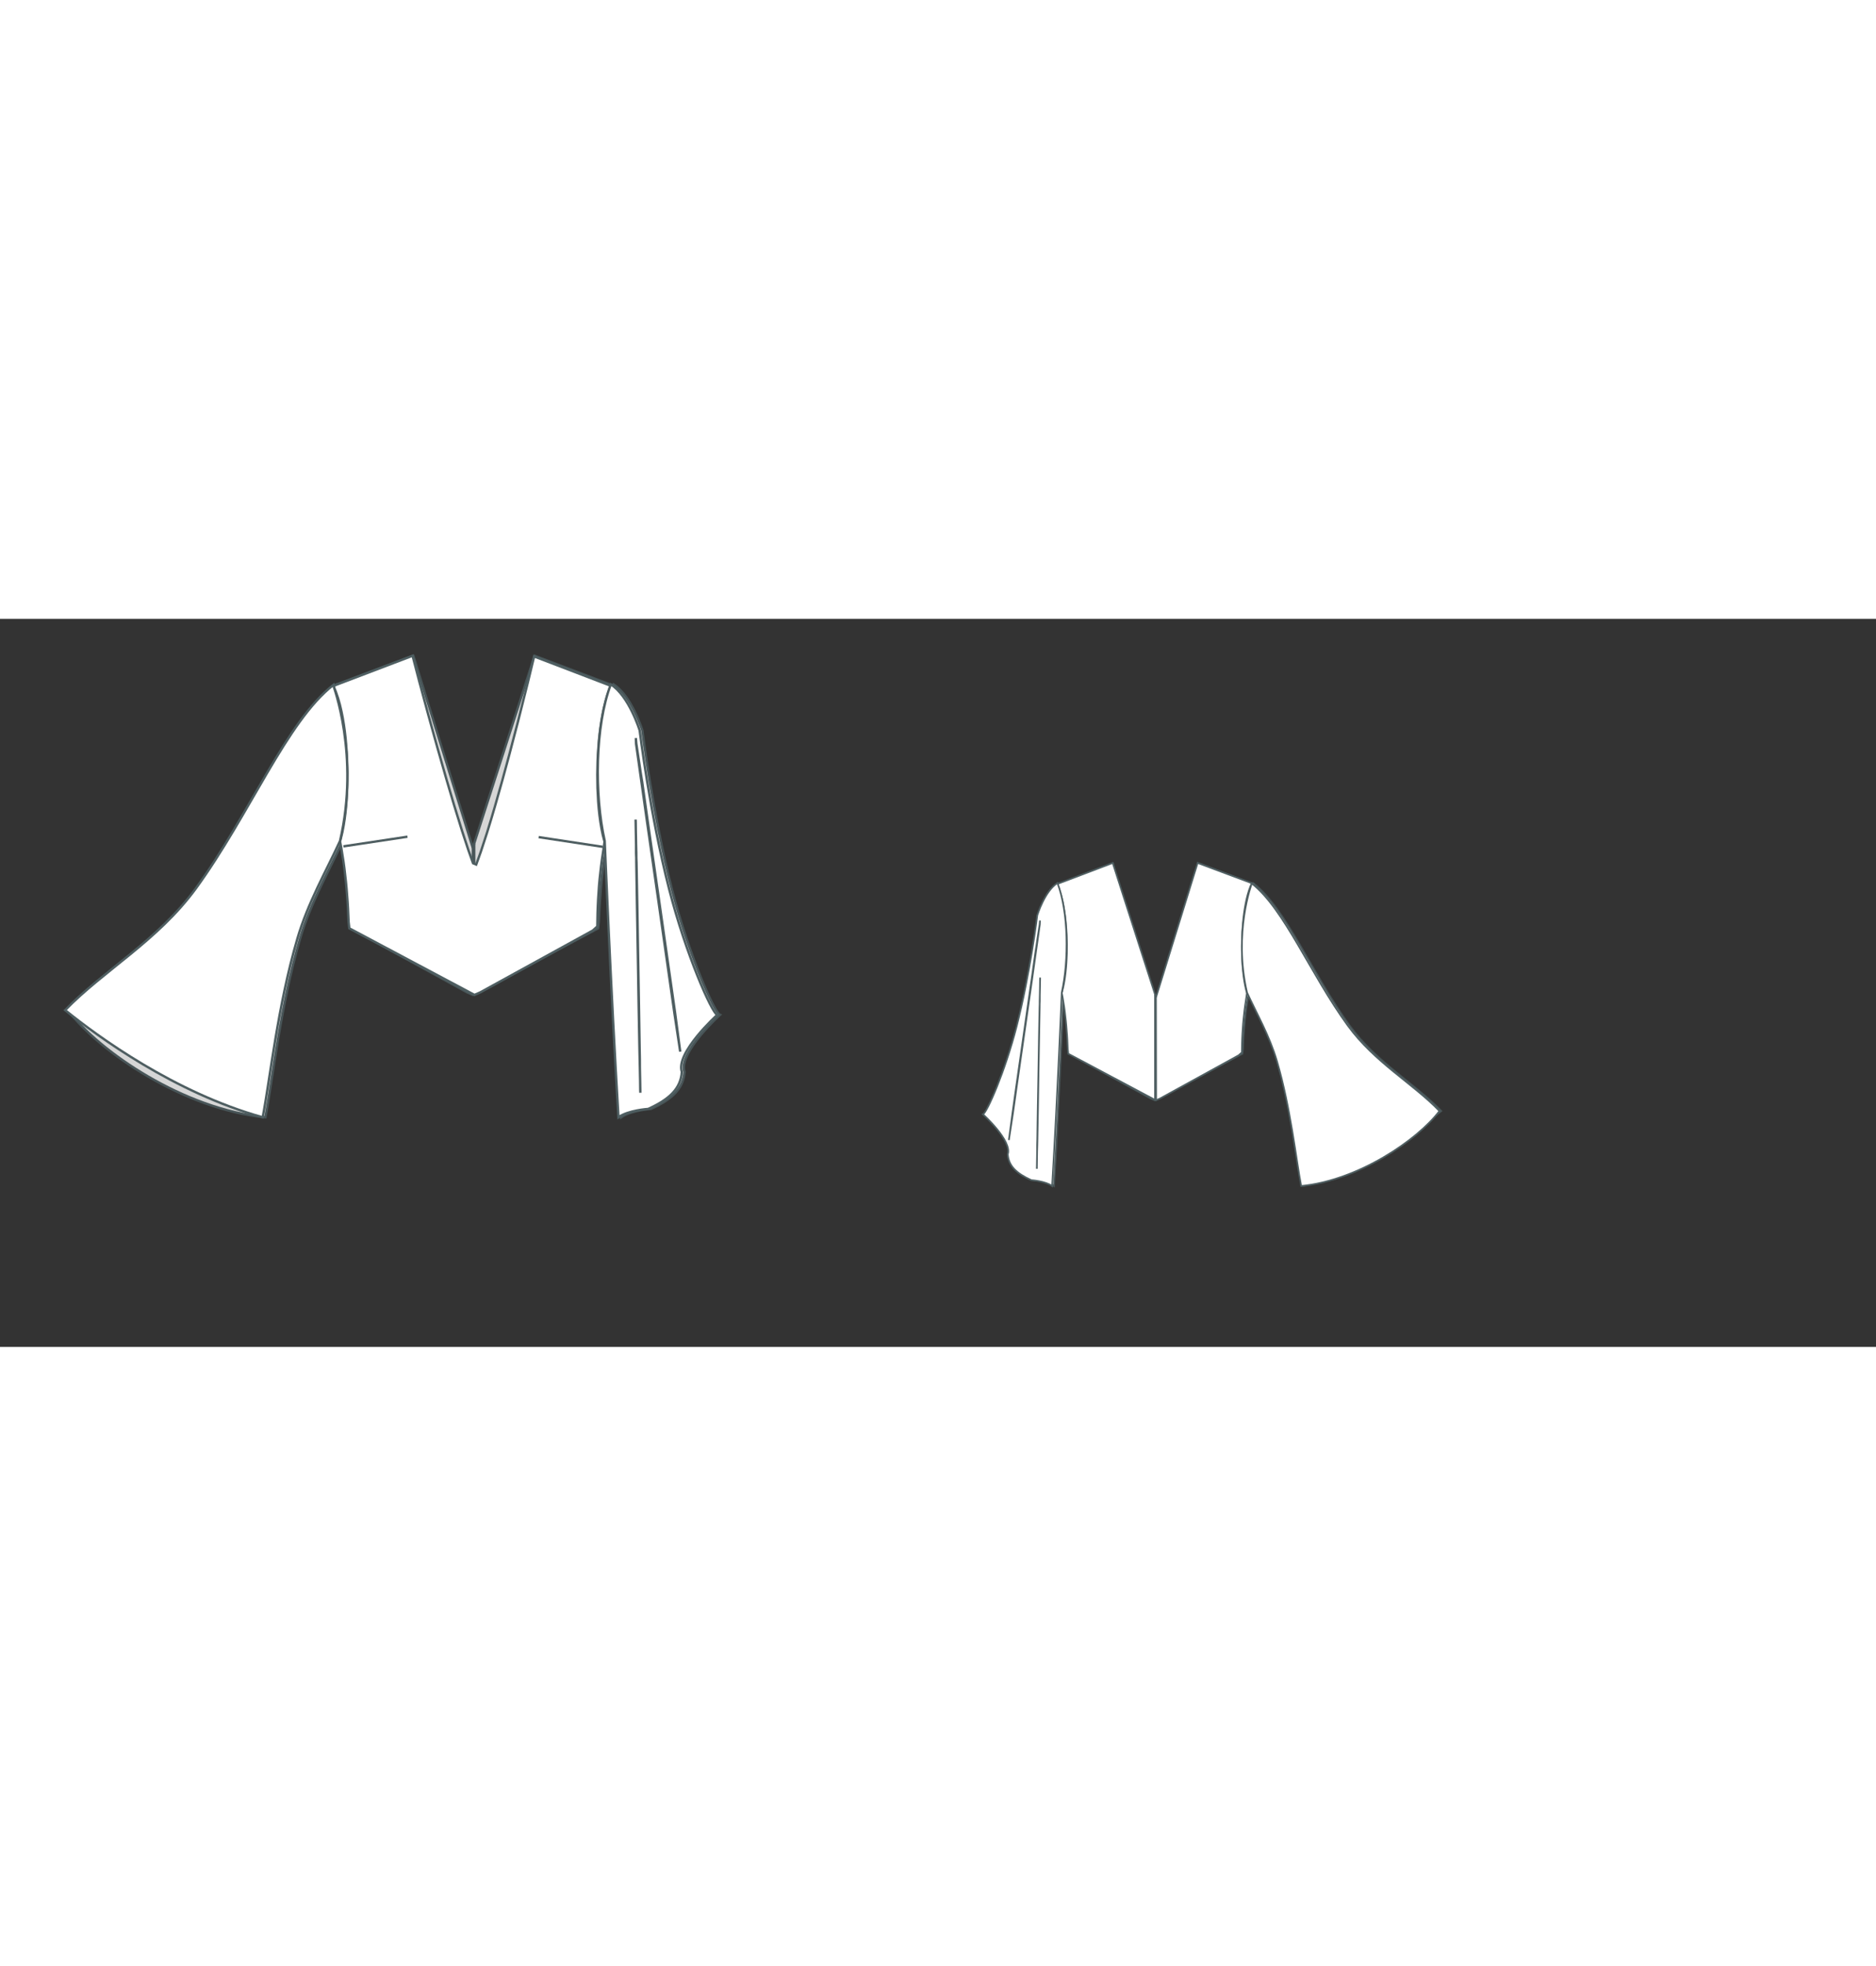 
<svg id="both" data-fill-color="#ffffff" viewBox="-20.694 24.071 277.981 107.845" preserveAspectRatio="xMidYMid meet" xmlns="http://www.w3.org/2000/svg" xmlns:xlink="http://www.w3.org/1999/xlink" style="height: 291.181px;"><rect x="-20.694" y="24.071" width="277.981" height="107.845" fill="#333333" stroke="none"/><!----><g class="front-view"><g opacity=".8" transform="matrix(-1,0,0,1,99,0)" class="back"><path fill="#ffffff" d="M29.69 57.04 L29.69 57.04 L29.881 58.021 L30.198 60.006 L30.331 60.985 L30.559 62.976 L30.655 63.978 L30.81 65.955 L30.872 66.964 L30.962 68.954 L31.069 69.912 L49.61 79.772 L50.487 79.388 L67.139 70.239 L67.811 69.635 L67.847 67.647 L67.883 66.637 L67.932 65.625 L68.065 63.653 L68.155 62.64 L68.374 60.662 L68.506 59.67 L68.805 57.693L68.88 57.07 L68.88 57.07 L68.627 56.091 L68.427 55.117 L68.267 54.155 L68.132 53.146 L68.024 52.136 L67.943 51.155 L67.84 49.163 L67.811 47.161 L67.852 45.155 L67.898 44.153 L68.043 42.183 L68.147 41.174 L68.274 40.161 L68.418 39.196 L68.59 38.227 L68.803 37.212 L69.046 36.243 L69.33 35.302 L69.673 34.377L70.25 33.95 L 58.45 29.54 L58.45 29.54L49.63 58.01L49.63 57.97 L 40.48 29.54 L40.48 29.54 L 28.85 33.95 L28.68 33.98 L28.68 33.98 L29.075 34.89 L29.402 35.842 L29.675 36.81 L29.903 37.782 L30.094 38.751 L30.262 39.766 L30.396 40.73 L30.512 41.741 L30.676 43.713 L30.73 44.717 L30.785 46.733 L30.768 48.703 L30.731 49.73 L30.675 50.739 L30.601 51.697 L30.501 52.705 L30.374 53.714 L30.224 54.676 L30.038 55.65 L29.797 56.66Z" data-source-ids=",,neckline-back-shoulder-right,neckline-back-neck-right,neckline-back-neck-left,neckline-back-shoulder-left," style="stroke-width: 0.35px; stroke: rgb(78, 94, 97);"></path><path fill="none" d="M49.43 79.676 L49.43 77.05 L49.43 70.37 L49.43 60.35 L49.43 57.349 " id="center-back-seam" style="stroke-width: 0.35px; stroke: rgb(78, 94, 97);"></path><path fill="none" d="M49.664 79.748 L49.626 57.957 " style="stroke-width: 0.35px; stroke: rgb(78, 94, 97);"></path><path fill="#ffffff" d="M69.91 33.88C76.83 39.3 82.24 52.96 90.26 63.99 95.91 71.74 103.99 76.18 109.64 82.03 104.96 88.21 92.43 96.73 80.37 97.9 79.27 92.22 78.17 81.49 75.23 71.44 73.69 66.16 70.92 61.35 68.91 56.97 65.97 44.31 69.91 33.92 69.91 33.88Z" style="stroke-width: 0.35px; stroke: rgb(78, 94, 97);"></path><path fill="#ffffff" d="M29.69 56.97C31.22 50.09 31.12 39.93 28.78 33.78 26.08 35.49 24.51 40.6 24.51 40.6 24.51 40.6 23 52.96 20.13 64.15 17.66 73.78 13.82 82.43 13.01 82.73 13.01 82.73 19.23 88.34 18.26 91.18L18.26 91.18C18.43 93.66 20.1 95.23 23.24 96.66 23.24 96.66 26.24 96.86 27.65 97.9 28.78 78.99 29.69 56.97 29.69 56.97Z" style="stroke-width: 0.35px; stroke: rgb(78, 94, 97);"></path><path fill="#ffffff" d="M25.04 42.6L25.04 42.6 25.04 42.6 24.64 45.44C24.51 46.38 24.37 47.31 24.24 48.28L23.44 53.96 21.8 65.39 20.16 76.82 19.36 82.5 18.49 88.18 19.26 82.43 20.06 76.75 21.7 65.32 23.34 53.9 24.14 48.22C24.31 47.25 24.44 46.35 24.57 45.38L25.01 42.54 25.01 42.54 25.08 41.73 25.04 42.6Z" style="stroke-width: 0.35px; stroke: rgb(78, 94, 97);"></path><path fill="#ffffff" d="M25.08 55.53C25.08 56.1 25.04 56.77 25.04 57.54 25.04 57.94 25.04 58.34 25.04 58.77 25.01 59.21 25.01 59.68 25.01 60.14 24.94 63.92 24.87 69 24.77 74.04 24.71 79.09 24.61 84.13 24.54 87.94 24.51 88.88 24.51 89.75 24.47 90.52 24.47 91.28 24.44 91.95 24.44 92.52 24.41 93.62 24.41 94.26 24.41 94.26 24.41 94.26 24.44 93.62 24.44 92.52 24.44 91.95 24.47 91.28 24.47 90.52 24.47 89.75 24.47 88.88 24.51 87.94 24.57 84.17 24.64 79.09 24.74 74.04 24.81 69 24.91 63.95 24.98 60.14 25.01 59.68 25.01 59.21 25.01 58.77 25.01 58.34 25.04 57.94 25.04 57.54 25.04 56.77 25.08 56.1 25.08 55.53 25.11 54.43 25.11 53.8 25.11 53.8 25.11 53.8 25.08 54.43 25.08 55.53Z" style="stroke-width: 0.35px; stroke: rgb(78, 94, 97);"></path></g><g class="front"><path fill="#ffffff" d="M29.69 57.04 L29.69 57.04 L29.881 58.021 L30.198 60.006 L30.331 60.985 L30.559 62.976 L30.655 63.978 L30.81 65.955 L30.872 66.964 L30.962 68.954 L31.069 69.912 L49.61 79.772 L50.487 79.388 L67.139 70.239 L67.811 69.635 L67.847 67.647 L67.883 66.637 L67.932 65.625 L68.065 63.653 L68.155 62.64 L68.374 60.662 L68.506 59.67 L68.805 57.693L68.88 57.07 L68.88 57.07 L68.627 56.091 L68.427 55.117 L68.267 54.155 L68.132 53.146 L68.024 52.136 L67.943 51.155 L67.84 49.163 L67.811 47.161 L67.852 45.155 L67.898 44.153 L68.043 42.183 L68.147 41.174 L68.274 40.161 L68.418 39.196 L68.59 38.227 L68.803 37.212 L69.046 36.243 L69.33 35.302 L69.673 34.377L69.98 34.05 L 58.45 29.64 L58.45 29.64 L58.45 29.64 L57.511 33.528 L56.046 39.335 L54.774 44.187 L53.723 48.051 L52.641 51.865 L52.076 53.777 L51.477 55.733 L50.551 58.569 L49.87 60.466L49.4 60.27 L 48.723 58.365 L 47.785 55.519 L 46.595 51.675 L 45.47 47.875 L 44.087 43.036 L 42.76 38.255 L 41.453 33.423 L 40.44 29.54 L 40.44 29.54 L40.44 29.54 L 28.58 34.05 L28.68 33.98 L28.68 33.98 L29.075 34.89 L29.402 35.842 L29.675 36.81 L29.903 37.782 L30.094 38.751 L30.262 39.766 L30.396 40.73 L30.512 41.741 L30.676 43.713 L30.73 44.717 L30.785 46.733 L30.768 48.703 L30.731 49.73 L30.675 50.739 L30.601 51.697 L30.501 52.705 L30.374 53.714 L30.224 54.676 L30.038 55.65 L29.797 56.66Z" data-source-ids=",,neckline-shoulder-right,neckline-neck-right,neckline-neck-left,neckline-shoulder-left," style="stroke-width: 0.35px; stroke: rgb(78, 94, 97);"></path><path fill="none" d="M39.68 56.34L30.19 57.77" style="stroke-width: 0.35px; stroke: rgb(78, 94, 97);"></path><path fill="none" d="M68.61 57.84L59.12 56.4" style="stroke-width: 0.35px; stroke: rgb(78, 94, 97);"></path><path fill="#ffffff" d="M29.69 56.97C27.68 61.35 24.91 66.16 23.37 71.44 20.43 81.49 19.33 92.22 18.23 97.9 5.16 94.26-6.2 85.94-11.04 82.03-5.4 76.18 2.69 71.74 8.34 63.99 16.35 52.96 21.77 39.3 28.68 33.88 28.68 33.92 32.63 44.31 29.69 56.97Z" style="stroke-width: 0.35px; stroke: rgb(78, 94, 97);"></path><path fill="#ffffff" d="M68.91 56.97C68.91 56.97 69.81 78.99 70.95 97.9 72.35 96.86 75.36 96.66 75.36 96.66 78.5 95.23 80.17 93.66 80.34 91.18L80.34 91.18C79.37 88.34 85.58 82.73 85.58 82.73 84.78 82.43 80.94 73.78 78.47 64.15 75.59 52.96 74.09 40.6 74.09 40.6 74.09 40.6 72.52 35.49 69.81 33.78 67.47 39.93 67.37 50.09 68.91 56.97Z" style="stroke-width: 0.35px; stroke: rgb(78, 94, 97);"></path><path fill="#ffffff" d="M73.52 41.73L73.59 42.54 73.59 42.54 74.02 45.38C74.16 46.35 74.29 47.25 74.46 48.22L75.26 53.9 76.9 65.32 78.53 76.75 79.34 82.43 80.1 88.18 79.24 82.5 78.43 76.82 76.8 65.39 75.16 53.96 74.36 48.28C74.22 47.31 74.09 46.38 73.96 45.44L73.56 42.6 73.56 42.6 73.56 42.6 73.52 41.73Z" style="stroke-width: 0.35px; stroke: rgb(78, 94, 97);"></path><path fill="#ffffff" d="M73.49 53.8C73.49 53.8 73.49 54.43 73.52 55.53 73.52 56.1 73.56 56.77 73.56 57.54 73.56 57.94 73.59 58.34 73.59 58.77 73.59 59.21 73.59 59.68 73.62 60.14 73.69 63.95 73.79 69 73.86 74.04 73.96 79.09 74.02 84.17 74.09 87.94 74.12 88.88 74.12 89.75 74.12 90.52 74.12 91.28 74.16 91.95 74.16 92.52 74.16 93.62 74.19 94.26 74.19 94.26 74.19 94.26 74.19 93.62 74.16 92.52 74.16 91.95 74.12 91.28 74.12 90.52 74.09 89.75 74.09 88.88 74.06 87.94 73.99 84.13 73.89 79.09 73.82 74.04 73.72 69 73.66 63.92 73.59 60.14 73.59 59.68 73.59 59.21 73.56 58.77 73.56 58.34 73.56 57.94 73.56 57.54 73.56 56.77 73.52 56.1 73.52 55.53 73.52 54.43 73.49 53.8 73.49 53.8Z" style="stroke-width: 0.35px; stroke: rgb(78, 94, 97);"></path></g></g><g transform="scale(0.7) translate(165.503 56.499)" class="back-view"><g opacity=".8" transform="matrix(-1,0,0,1,99,0)" class="front"><path fill="#ffffff" d="M29.69 57.04 L29.69 57.04 L29.881 58.021 L30.198 60.006 L30.331 60.985 L30.559 62.976 L30.655 63.978 L30.81 65.955 L30.872 66.964 L30.962 68.954 L31.069 69.912 L49.61 79.772 L50.487 79.388 L67.139 70.239 L67.811 69.635 L67.847 67.647 L67.883 66.637 L67.932 65.625 L68.065 63.653 L68.155 62.64 L68.374 60.662 L68.506 59.67 L68.805 57.693L68.88 57.07 L68.88 57.07 L68.627 56.091 L68.427 55.117 L68.267 54.155 L68.132 53.146 L68.024 52.136 L67.943 51.155 L67.84 49.163 L67.811 47.161 L67.852 45.155 L67.898 44.153 L68.043 42.183 L68.147 41.174 L68.274 40.161 L68.418 39.196 L68.59 38.227 L68.803 37.212 L69.046 36.243 L69.33 35.302 L69.673 34.377L69.98 34.05 L 58.45 29.64 L58.45 29.64 L58.45 29.64 L57.511 33.528 L56.046 39.335 L54.774 44.187 L53.723 48.051 L52.641 51.865 L52.076 53.777 L51.477 55.733 L50.551 58.569 L49.87 60.466L49.4 60.27 L 48.723 58.365 L 47.785 55.519 L 46.595 51.675 L 45.47 47.875 L 44.087 43.036 L 42.76 38.255 L 41.453 33.423 L 40.44 29.54 L 40.44 29.54 L40.44 29.54 L 28.58 34.05 L28.68 33.98 L28.68 33.98 L29.075 34.89 L29.402 35.842 L29.675 36.81 L29.903 37.782 L30.094 38.751 L30.262 39.766 L30.396 40.73 L30.512 41.741 L30.676 43.713 L30.73 44.717 L30.785 46.733 L30.768 48.703 L30.731 49.73 L30.675 50.739 L30.601 51.697 L30.501 52.705 L30.374 53.714 L30.224 54.676 L30.038 55.65 L29.797 56.66Z" style="stroke-width: 0.35px; stroke: rgb(78, 94, 97);"></path><path fill="none" d="M39.68 56.34L30.19 57.77" style="stroke-width: 0.35px; stroke: rgb(78, 94, 97);"></path><path fill="none" d="M68.61 57.84L59.12 56.4" style="stroke-width: 0.35px; stroke: rgb(78, 94, 97);"></path><path fill="#ffffff" d="M29.69 56.97C27.68 61.35 24.91 66.16 23.37 71.44 20.43 81.49 19.33 92.22 18.23 97.9 5.16 94.26-6.2 85.94-11.04 82.03-5.4 76.18 2.69 71.74 8.34 63.99 16.35 52.96 21.77 39.3 28.68 33.88 28.68 33.92 32.63 44.31 29.69 56.97Z" style="stroke-width: 0.35px; stroke: rgb(78, 94, 97);"></path><path fill="#ffffff" d="M68.91 56.97C68.91 56.97 69.81 78.99 70.95 97.9 72.35 96.86 75.36 96.66 75.36 96.66 78.5 95.23 80.17 93.66 80.34 91.18L80.34 91.18C79.37 88.34 85.58 82.73 85.58 82.73 84.78 82.43 80.94 73.78 78.47 64.15 75.59 52.96 74.09 40.6 74.09 40.6 74.09 40.6 72.52 35.49 69.81 33.78 67.47 39.93 67.37 50.09 68.91 56.97Z" style="stroke-width: 0.35px; stroke: rgb(78, 94, 97);"></path><path fill="#ffffff" d="M73.52 41.73L73.59 42.54 73.59 42.54 74.02 45.38C74.16 46.35 74.29 47.25 74.46 48.22L75.26 53.9 76.9 65.32 78.53 76.75 79.34 82.43 80.1 88.18 79.24 82.5 78.43 76.82 76.8 65.39 75.16 53.96 74.36 48.28C74.22 47.31 74.09 46.38 73.96 45.44L73.56 42.6 73.56 42.6 73.56 42.6 73.52 41.73Z" style="stroke-width: 0.35px; stroke: rgb(78, 94, 97);"></path><path fill="#ffffff" d="M73.49 53.8C73.49 53.8 73.49 54.43 73.52 55.53 73.52 56.1 73.56 56.77 73.56 57.54 73.56 57.94 73.59 58.34 73.59 58.77 73.59 59.21 73.59 59.68 73.62 60.14 73.69 63.95 73.79 69 73.86 74.04 73.96 79.09 74.02 84.17 74.09 87.94 74.12 88.88 74.12 89.75 74.12 90.52 74.12 91.28 74.16 91.95 74.16 92.52 74.16 93.62 74.19 94.26 74.19 94.26 74.19 94.26 74.19 93.62 74.16 92.52 74.16 91.95 74.12 91.28 74.12 90.52 74.09 89.75 74.09 88.88 74.06 87.94 73.99 84.13 73.89 79.09 73.82 74.04 73.72 69 73.66 63.92 73.59 60.14 73.59 59.68 73.59 59.21 73.56 58.77 73.56 58.34 73.56 57.94 73.56 57.54 73.56 56.77 73.52 56.1 73.52 55.53 73.52 54.43 73.49 53.8 73.49 53.8Z" style="stroke-width: 0.35px; stroke: rgb(78, 94, 97);"></path></g><g class="back"><path fill="#ffffff" d="M29.69 57.04 L29.69 57.04 L29.881 58.021 L30.198 60.006 L30.331 60.985 L30.559 62.976 L30.655 63.978 L30.81 65.955 L30.872 66.964 L30.962 68.954 L31.069 69.912 L49.61 79.772 L50.487 79.388 L67.139 70.239 L67.811 69.635 L67.847 67.647 L67.883 66.637 L67.932 65.625 L68.065 63.653 L68.155 62.64 L68.374 60.662 L68.506 59.67 L68.805 57.693L68.88 57.07 L68.88 57.07 L68.627 56.091 L68.427 55.117 L68.267 54.155 L68.132 53.146 L68.024 52.136 L67.943 51.155 L67.84 49.163 L67.811 47.161 L67.852 45.155 L67.898 44.153 L68.043 42.183 L68.147 41.174 L68.274 40.161 L68.418 39.196 L68.59 38.227 L68.803 37.212 L69.046 36.243 L69.33 35.302 L69.673 34.377L70.25 33.95 L 58.45 29.54 L58.45 29.54L49.63 58.01L49.63 57.97 L 40.48 29.54 L40.48 29.54 L 28.85 33.95 L28.68 33.98 L28.68 33.98 L29.075 34.89 L29.402 35.842 L29.675 36.81 L29.903 37.782 L30.094 38.751 L30.262 39.766 L30.396 40.73 L30.512 41.741 L30.676 43.713 L30.73 44.717 L30.785 46.733 L30.768 48.703 L30.731 49.73 L30.675 50.739 L30.601 51.697 L30.501 52.705 L30.374 53.714 L30.224 54.676 L30.038 55.65 L29.797 56.66Z" style="stroke-width: 0.35px; stroke: rgb(78, 94, 97);"></path><path fill="none" d="M49.43 79.676 L49.43 77.05 L49.43 70.37 L49.43 60.35 L49.43 57.349 " style="stroke-width: 0.35px; stroke: rgb(78, 94, 97);"></path><path fill="none" d="M49.664 79.748 L49.626 57.957 " style="stroke-width: 0.35px; stroke: rgb(78, 94, 97);"></path><path fill="#ffffff" d="M69.91 33.88C76.83 39.3 82.24 52.96 90.26 63.99 95.91 71.74 103.99 76.18 109.64 82.03 104.96 88.21 92.43 96.73 80.37 97.9 79.27 92.22 78.17 81.49 75.23 71.44 73.69 66.16 70.92 61.35 68.91 56.97 65.97 44.31 69.91 33.92 69.91 33.88Z" style="stroke-width: 0.35px; stroke: rgb(78, 94, 97);"></path><path fill="#ffffff" d="M29.69 56.97C31.22 50.09 31.12 39.93 28.78 33.78 26.08 35.49 24.51 40.6 24.51 40.6 24.51 40.6 23 52.96 20.13 64.15 17.66 73.78 13.82 82.43 13.01 82.73 13.01 82.73 19.23 88.34 18.26 91.18L18.26 91.18C18.43 93.66 20.1 95.23 23.24 96.66 23.24 96.66 26.24 96.86 27.65 97.9 28.78 78.99 29.69 56.97 29.69 56.97Z" style="stroke-width: 0.35px; stroke: rgb(78, 94, 97);"></path><path fill="#ffffff" d="M25.04 42.6L25.04 42.6 25.04 42.6 24.64 45.44C24.51 46.38 24.37 47.31 24.24 48.28L23.44 53.96 21.8 65.39 20.16 76.82 19.36 82.5 18.49 88.18 19.26 82.43 20.06 76.75 21.7 65.32 23.34 53.9 24.14 48.22C24.31 47.25 24.44 46.35 24.57 45.38L25.01 42.54 25.01 42.54 25.08 41.73 25.04 42.6Z" style="stroke-width: 0.35px; stroke: rgb(78, 94, 97);"></path><path fill="#ffffff" d="M25.08 55.53C25.08 56.1 25.04 56.77 25.04 57.54 25.04 57.94 25.04 58.34 25.04 58.77 25.01 59.21 25.01 59.68 25.01 60.14 24.94 63.92 24.87 69 24.77 74.04 24.71 79.09 24.61 84.13 24.54 87.94 24.51 88.88 24.51 89.75 24.47 90.52 24.47 91.28 24.44 91.95 24.44 92.52 24.41 93.62 24.41 94.26 24.41 94.26 24.41 94.26 24.44 93.62 24.44 92.52 24.44 91.95 24.47 91.28 24.47 90.52 24.47 89.75 24.47 88.88 24.51 87.94 24.57 84.17 24.64 79.09 24.74 74.04 24.81 69 24.91 63.95 24.98 60.14 25.01 59.68 25.01 59.21 25.01 58.77 25.01 58.34 25.04 57.94 25.04 57.54 25.04 56.77 25.08 56.1 25.08 55.53 25.11 54.43 25.11 53.8 25.11 53.8 25.11 53.8 25.08 54.43 25.08 55.53Z" style="stroke-width: 0.35px; stroke: rgb(78, 94, 97);"></path></g></g></svg>